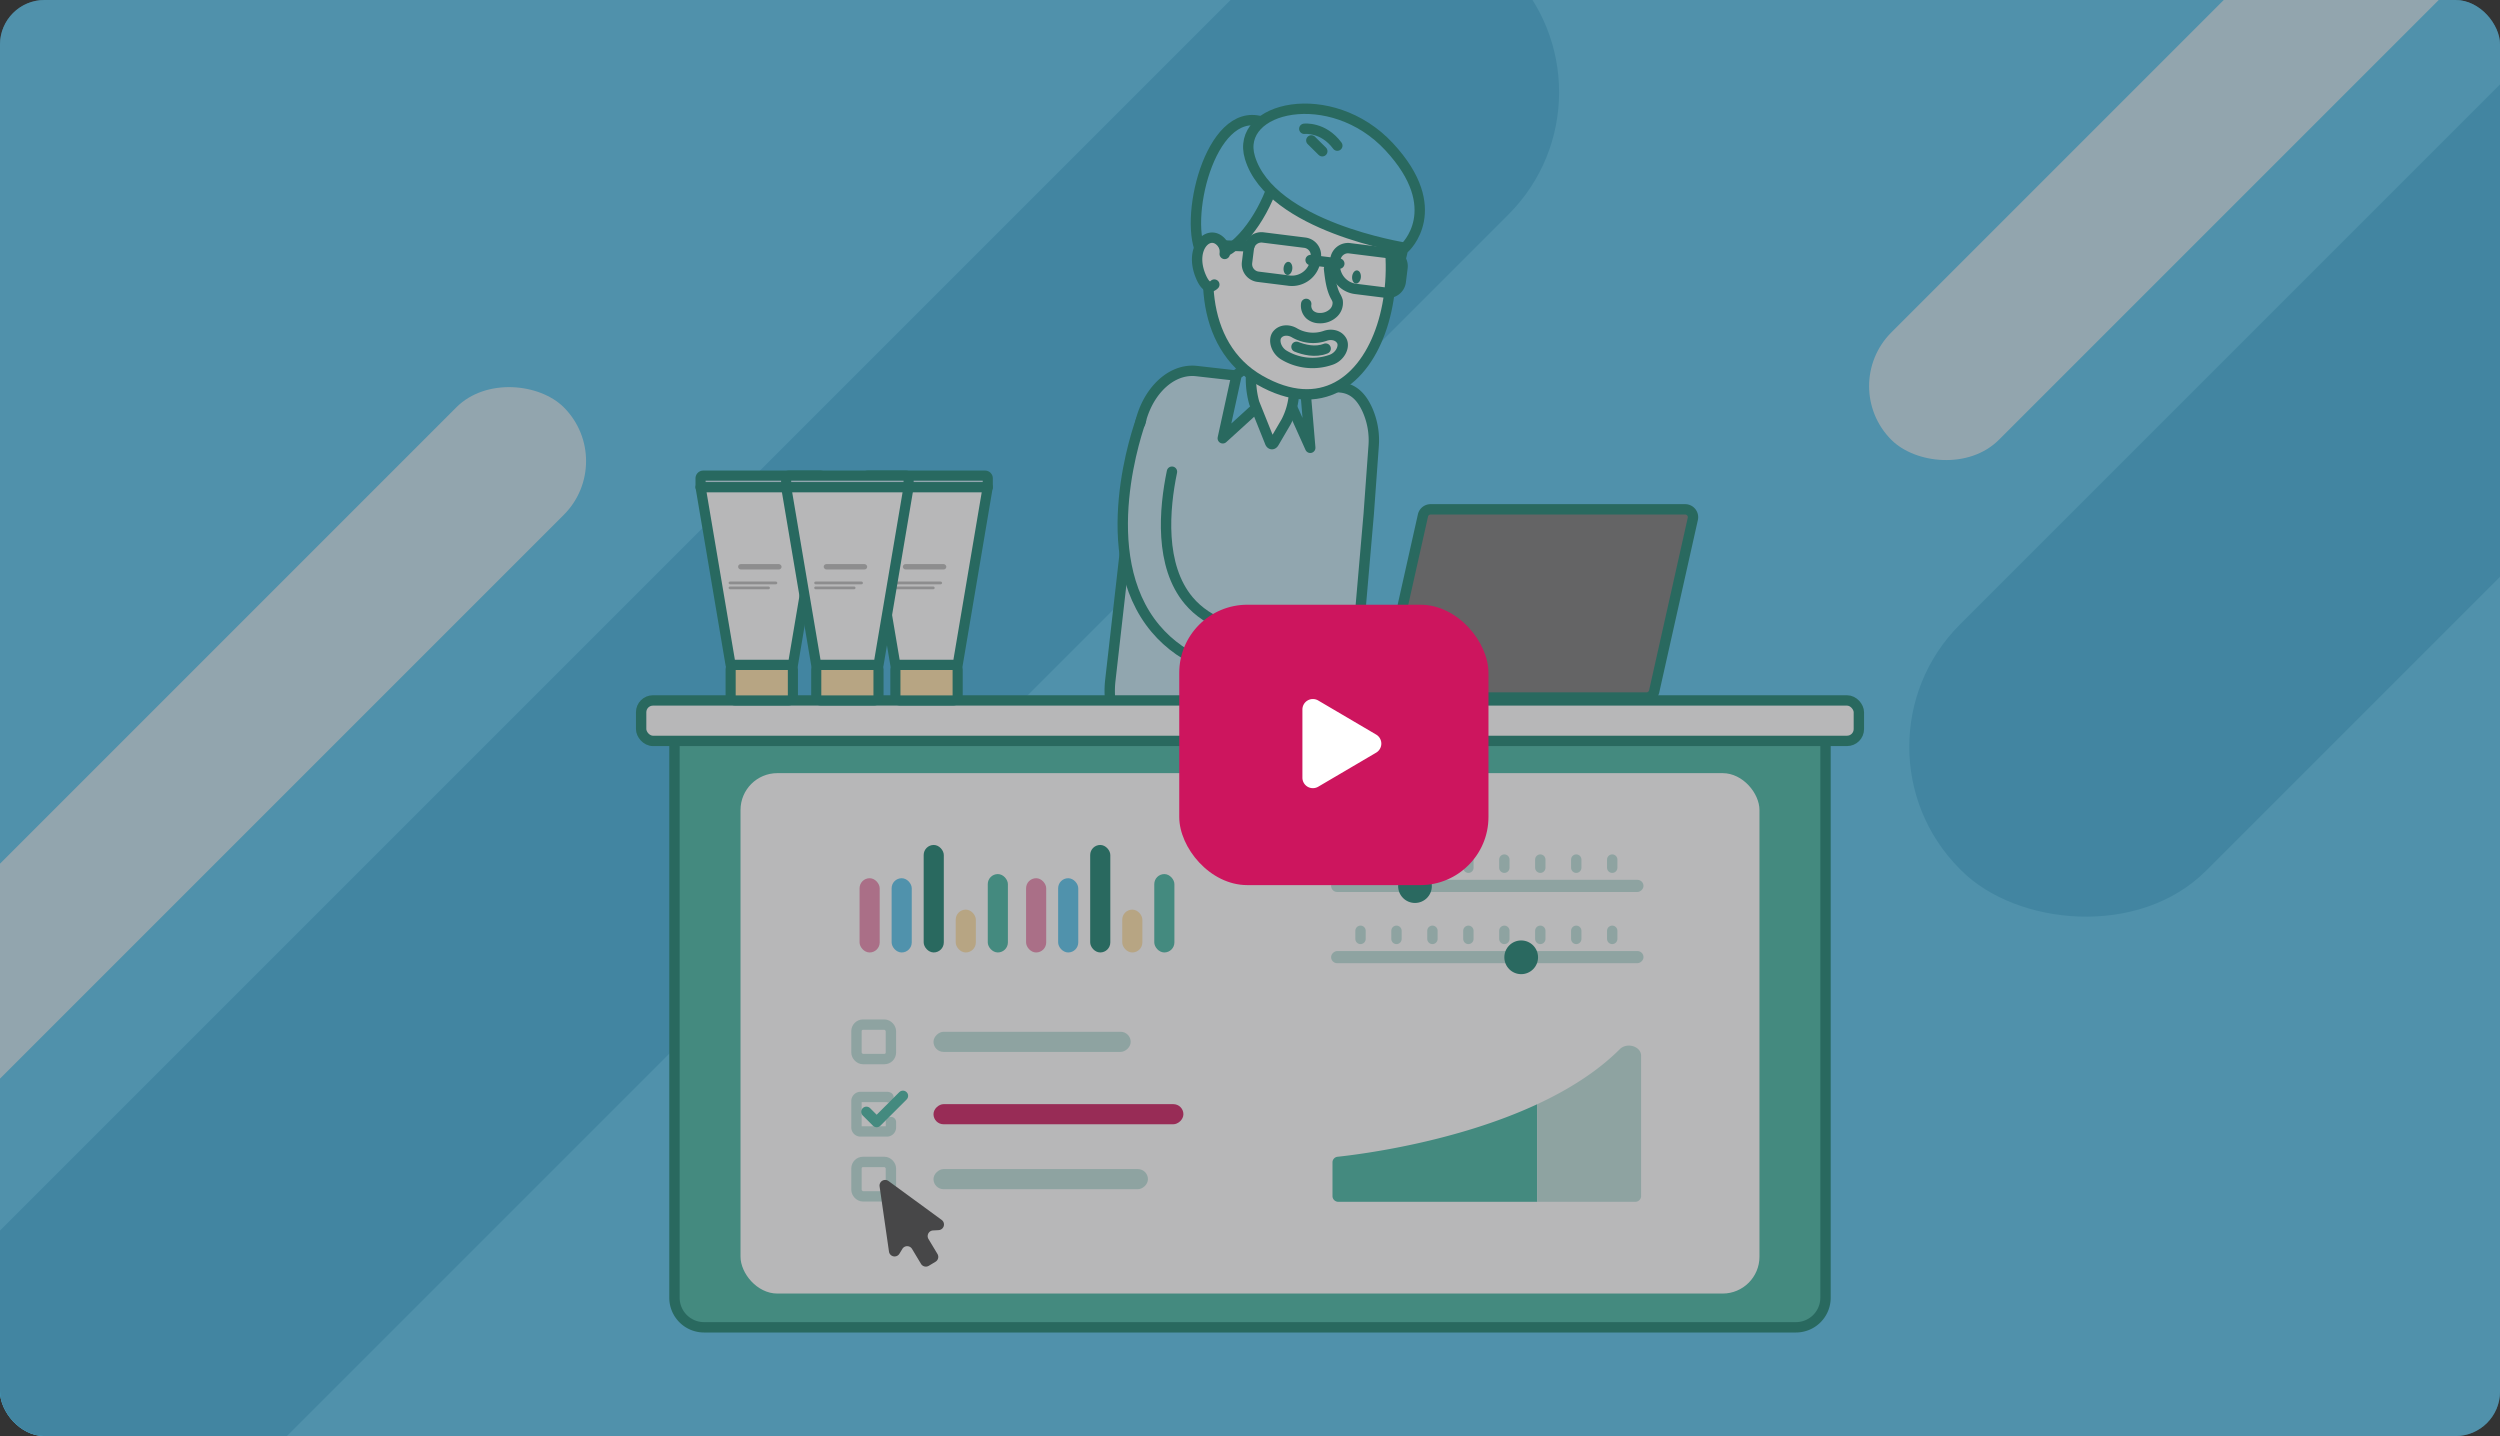 <svg xmlns="http://www.w3.org/2000/svg" width="954" height="548" viewBox="0 0 954 548">
    <rect x="0" y="0" width="954" height="548" fill="#333333" stroke="none"/>
    <defs>
        <clipPath id="yr1cqviwca">
            <rect width="954" height="548" rx="17" transform="translate(486 5188.24)" style="fill:#56c1ea"/>
        </clipPath>
    </defs>
    <g data-name="BLOC 11 - VIDÉO">
        <g data-name="Groupe 394" transform="translate(-486 -5188.24)">
            <rect data-name="Rect" width="954" height="548" rx="17" transform="translate(486 5188.24)" style="fill:#56c1ea"/>
            <g data-name="Groupe de masques 18" style="clip-path:url(#yr1cqviwca)">
                <rect data-name="Rectangle 393" width="871" height="132.864" rx="66" transform="rotate(-45 7134.498 2391.707)" style="fill:#40aed9"/>
                <rect data-name="Rectangle 396" width="871" height="132.864" rx="66" transform="rotate(-45 7200.368 1303.48)" style="fill:#40aed9"/>
                <rect data-name="Rectangle 394" width="381" height="58" rx="29" transform="rotate(-45 7034.237 1234.667)" style="fill:#c3e2ee"/>
                <rect data-name="Rectangle 395" width="381" height="58" rx="29" transform="rotate(-45 6956.463 2299.882)" style="fill:#c3e2ee"/>
            </g>
            <g transform="translate(174.013 5016.556)">
                <g data-name="Groupe 389">
                    <path data-name="Tracé 1243" d="M989.548 481.16s1.654 18.806 18.5 21.824 4.691 14.365 4.691 14.365l-40.495 4.664z" transform="translate(-161.852 -87.086)" style="stroke-width:3.96px;stroke-linejoin:round;stroke-linecap:round;stroke:#177f6e;fill:#c1e3f1"/>
                    <path data-name="Tracé 1244" d="m960.107 415.573-6.4 73.943c-1.64 14.466-11.6 25.219-22.242 24.011l-53.692-5.711c-10.645-1.208-17.936-13.919-16.3-28.385l10.672-94c1.64-14.466 11.6-25.219 22.242-24.011l55.136 6.258c4.516.513 7.648 3.314 9.977 8.377a28.645 28.645 0 0 1 2.444 14.081l-1.843 25.435z" transform="translate(-125.783 -48.142)" style="stroke-width:3.96px;stroke-linejoin:round;stroke-linecap:round;stroke:#177f6e;fill:#c1e3f1"/>
                    <path data-name="Tracé 1245" d="m969.152 367.322 2.039 24.146-7.081-15.762s1.114-8.64.871-12.056l4.165 3.665z" transform="translate(-159.21 -48.899)" style="fill:#57c3ec;stroke-width:3.96px;stroke-linejoin:round;stroke-linecap:round;stroke:#177f6e"/>
                    <path data-name="Tracé 1246" d="m934.523 358.93-4.07 3.058-5.312 24.321 14.52-13.224" transform="translate(-146.545 -47.365)" style="fill:#57c3ec;stroke-width:3.96px;stroke-linejoin:round;stroke-linecap:round;stroke:#177f6e"/>
                    <path data-name="Tracé 1247" d="m943.295 325.037-2.039 22.377a34.442 34.442 0 0 0 1.073 12.67l5.927 14.783c.351 1.141 1.08 1.3 1.634.344l4.59-7.857a27.022 27.022 0 0 0 3.044-10.8l2.052-22.782c.236-2.612-.351-4.988-1.4-5.677l-12.353-8.067c-1.384-.9-2.234 1.539-2.531 5z" transform="translate(-151.733 -34.661)" style="fill:#fff;stroke-width:3.96px;stroke-linejoin:round;stroke-linecap:round;stroke:#177f6e"/>
                    <g data-name="Groupe 388" transform="translate(768.351 213.18)">
                        <path data-name="Tracé 1248" d="M1006.248 259.469c-20.393-3.848-26 41.669-16.93 53.212 18.563 2.673 35.378-49.729 16.93-53.213z" transform="translate(-934.388 -228.148)" style="fill:#fff;stroke-width:3.96px;stroke-linejoin:round;stroke-linecap:round;stroke:#177f6e"/>
                        <path data-name="Tracé 1249" d="M971.144 231.3c31.679 36.377 12.022 115-34.589 88.314s-.526-128.63 34.589-88.314z" transform="translate(-912.197 -216.041)" style="fill:#fff;stroke-width:3.96px;stroke-linejoin:round;stroke-linecap:round;stroke:#177f6e"/>
                        <ellipse data-name="Ellipse 71" cx="2.518" cy="1.674" rx="2.518" ry="1.674" transform="rotate(-84.43 51.473 13.334)" style="fill:#177f6e"/>
                        <ellipse data-name="Ellipse 72" cx="2.518" cy="1.674" rx="2.518" ry="1.674" transform="rotate(-84.43 66.354 .553)" style="fill:#177f6e"/>
                        <path data-name="Tracé 1250" d="M935.073 220.164c-19.859-6.008-30.3 38.645-22.526 51.093 18.172 4.643 40.495-45.657 22.526-51.093z" transform="translate(-909.965 -215.27)" style="fill:#57c3ed;stroke-width:3.96px;stroke-linejoin:round;stroke-linecap:round;stroke:#177f6e"/>
                        <path data-name="Tracé 1251" d="M921.17 292.267a6.369 6.369 0 0 0-.425-3.233c-4.55-7.527-13.75.3-8.566 12.11 1.748 3.976 3.517 4.286 5.022 2.822" transform="translate(-910.184 -236.867)" style="fill:#fff;stroke-width:3.96px;stroke-linejoin:round;stroke-linecap:round;stroke:#177f6e"/>
                        <path data-name="Tracé 1252" d="M940.195 231.845c-5.92-19.5 30.984-27.98 53.118-4.165s6.014 38.531 6.014 38.531-51.12-7.959-59.132-34.359z" transform="translate(-919.582 -213.18)" style="fill:#57c3ed;stroke-width:3.96px;stroke-linejoin:round;stroke-linecap:round;stroke:#177f6e"/>
                        <path data-name="Tracé 1253" d="M971.23 224.5s7.216-.851 12.6 6.426" transform="translate(-929.874 -216.847)" style="fill:none;stroke-width:3.96px;stroke-linejoin:round;stroke-linecap:round;stroke:#177f6e"/>
                        <path data-name="Tracé 1254" d="M975.2 231.09s2.187 2.2 4.185 4.131" transform="translate(-931.164 -219)" style="fill:#fff;stroke-width:3.96px;stroke-linejoin:round;stroke-linecap:round;stroke:#177f6e"/>
                        <path data-name="Tracé 1255" d="M980.991 303.67c.419 3.659.871 7.432 2.471 10.449a7.928 7.928 0 0 1 .817 1.8 5.284 5.284 0 0 1-1.863 4.813 7.28 7.28 0 0 1-5.157 1.748 5.474 5.474 0 0 1-3.6-1.343 4.7 4.7 0 0 1-1.37-4.077" transform="translate(-930.199 -242.587)" style="fill:#fff;stroke-width:3.96px;stroke-linejoin:round;stroke-linecap:round;stroke:#177f6e"/>
                        <path data-name="Tracé 1256" d="M9.039.007h11.887a4.869 4.869 0 0 1 4.867 4.867v5.38a4.869 4.869 0 0 1-4.867 4.867H4.867A4.869 4.869 0 0 1 0 10.254V9.045A9.05 9.05 0 0 1 9.045 0z" transform="rotate(-172.88 24.324 31.975)" style="fill:none;stroke-width:3.96px;stroke-linejoin:round;stroke-linecap:round;stroke:#177f6e"/>
                        <path data-name="Tracé 1257" d="M4.874.007h16.059A4.869 4.869 0 0 1 25.8 4.874v5.38a4.869 4.869 0 0 1-4.867 4.867H9.045A9.05 9.05 0 0 1 0 6.075V4.867A4.869 4.869 0 0 1 4.867 0z" transform="rotate(7.12 -396.03 458.942)" style="fill:none;stroke-width:3.96px;stroke-linejoin:round;stroke-linecap:round;stroke:#177f6e"/>
                        <path data-name="Ligne 32" transform="translate(43.766 57.735)" style="fill:none;stroke-width:3.96px;stroke-linejoin:round;stroke-linecap:round;stroke:#177f6e" d="M10.949 1.37 0 0"/>
                        <path data-name="Ligne 33" transform="translate(10.561 52.166)" style="fill:none;stroke-width:3.96px;stroke-linejoin:round;stroke-linecap:round;stroke:#177f6e" d="M9.788.371 0 0"/>
                        <g data-name="Groupe 387">
                            <path data-name="Tracé 1258" d="M976.121 349.717a21.2 21.2 0 0 1-17.9-1.742c-3.294-1.931-4.205-6.069-2.579-7.925 1.627-1.89 4.361-1.836 6.406-.675a14.181 14.181 0 0 0 11.968 1.168c2.234-.736 4.928-.263 6.156 1.9 1.242 2.14-.459 6.028-4.057 7.284z" transform="translate(-924.552 -253.924)" style="fill:none;stroke-width:3.96px;stroke-linejoin:round;stroke:#177f6e"/>
                            <path data-name="Tracé 1259" d="M966.81 347.76c2.66 1.067 7.176 2.315 11.138.682" transform="translate(-928.437 -256.915)" style="fill:none;stroke-width:3.96px;stroke-linejoin:round;stroke-linecap:round;stroke:#177f6e"/>
                        </g>
                    </g>
                    <path data-name="Tracé 1260" d="M875.572 389.26c-.763 2.072-18.408 51.086 5.542 79.539 10.51 12.488 26.92 18.732 48.946 18.692v-16.546c-16.842.068-28.986-4.205-36.236-12.8-11.293-13.379-9.383-35.088-6.447-49.243" transform="translate(-128.171 -57.221)" style="stroke-width:3.96px;stroke-linejoin:round;stroke-linecap:round;stroke:#177f6e;fill:#c1e3f1"/>
                    <path data-name="Tracé 1261" d="M959.64 511.378s17.281.648 29.62-2.72a3.613 3.613 0 0 1 4.516 2.788h0a3.6 3.6 0 0 1-2.707 4.185c-3.5.824-8.809 2.039-11.2 2.369 0 0 4.752 1.256 4.55 7.095h-24.772v-13.724z" transform="translate(-157.757 -95.98)" style="fill:#fff;stroke-width:3.96px;stroke-linejoin:round;stroke-linecap:round;stroke:#177f6e"/>
                </g>
                <path data-name="Tracé 1262" d="M615.18 569.7h439.241v213.066a11.287 11.287 0 0 1-11.28 11.28H626.46a11.287 11.287 0 0 1-11.28-11.28V569.7z" transform="translate(-45.817 -115.859)" style="stroke-miterlimit:10;fill:#43b5a2;stroke-width:3.96px;stroke:#177f6e"/>
                <rect data-name="Rectangle 360" width="388.83" height="198.593" rx="14.06" transform="translate(594.569 466.714)" style="fill:#fff"/>
                <rect data-name="Rectangle 361" width="464.683" height="15.438" rx="4.51" transform="translate(556.646 438.97)" style="stroke-miterlimit:10;fill:#fff;stroke-width:3.96px;stroke:#177f6e"/>
                <g data-name="Groupe 390" transform="translate(638.817 494.12)">
                    <rect data-name="Rectangle 362" width="7.682" height="28.338" rx="3.841" transform="translate(13.413 12.691)" style="fill:#57c3ec"/>
                    <rect data-name="Rectangle 363" width="7.682" height="28.338" rx="3.841" transform="translate(1.181 12.691)" style="fill:#ea89af"/>
                    <rect data-name="Rectangle 364" width="7.682" height="41.021" rx="3.841" transform="translate(25.644)" style="fill:#177f6e"/>
                    <rect data-name="Rectangle 365" width="7.682" height="16.356" rx="3.841" transform="translate(37.869 24.672)" style="fill:#ffe1a9"/>
                    <rect data-name="Rectangle 366" width="7.682" height="29.911" rx="3.841" transform="translate(50.101 11.111)" style="fill:#43b5a2"/>
                    <rect data-name="Rectangle 367" width="7.682" height="28.338" rx="3.841" transform="translate(76.953 12.691)" style="fill:#57c3ec"/>
                    <rect data-name="Rectangle 368" width="7.682" height="28.338" rx="3.841" transform="translate(64.722 12.691)" style="fill:#ea89af"/>
                    <rect data-name="Rectangle 369" width="7.682" height="41.021" rx="3.841" transform="translate(89.185)" style="fill:#177f6e"/>
                    <rect data-name="Rectangle 370" width="7.682" height="16.356" rx="3.841" transform="translate(101.416 24.672)" style="fill:#ffe1a9"/>
                    <rect data-name="Rectangle 371" width="7.682" height="29.911" rx="3.841" transform="translate(113.641 11.111)" style="fill:#43b5a2"/>
                    <rect data-name="Rectangle 372" width="7.682" height="75.252" rx="3.841" transform="rotate(-90 54.181 24.79)" style="fill:#bcdfda"/>
                    <rect data-name="Rectangle 373" width="7.682" height="95.368" rx="3.841" transform="rotate(-90 67.989 38.598)" style="fill:#cc1c5f"/>
                    <rect data-name="Rectangle 374" width="4.644" height="119.217" rx="2.322" transform="rotate(-90 99.53 -81.58)" style="fill:#bcdfda"/>
                    <path data-name="Tracé 1263" d="M731.219 781.419v2.032a1.538 1.538 0 0 1-1.539 1.539h-10.071a1.538 1.538 0 0 1-1.539-1.539v-10.072a1.538 1.538 0 0 1 1.539-1.539h10.071a1.518 1.518 0 0 1 .6.121" transform="translate(-718.07 -675.669)" style="stroke:#bcdfda;fill:none;stroke-width:3.96px;stroke-linejoin:round;stroke-linecap:round"/>
                    <path data-name="Tracé 1264" d="m723.69 777.292 3.915 3.915 10.024-10.017" transform="translate(-719.896 -675.458)" style="stroke:#43b5a2;fill:none;stroke-width:3.96px;stroke-linejoin:round;stroke-linecap:round"/>
                    <rect data-name="Rectangle 375" width="13.143" height="13.143" rx="2.49" transform="translate(0 68.563)" style="stroke:#bcdfda;fill:none;stroke-width:3.96px;stroke-linejoin:round;stroke-linecap:round"/>
                    <rect data-name="Rectangle 376" width="7.682" height="81.834" rx="3.841" transform="rotate(-90 80.379 50.988)" style="fill:#bcdfda"/>
                    <rect data-name="Rectangle 377" width="13.143" height="13.143" rx="2.49" transform="translate(0 120.952)" style="stroke:#bcdfda;fill:none;stroke-width:3.96px;stroke-linejoin:round;stroke-linecap:round"/>
                    <circle data-name="Ellipse 73" cx="6.433" cy="6.433" r="6.433" transform="translate(206.694 9.268)" style="fill:#19806f"/>
                    <path data-name="Ligne 34" transform="translate(192.343 5.576)" style="stroke:#bcdfda;fill:none;stroke-width:3.96px;stroke-linejoin:round;stroke-linecap:round" d="M0 3.112V0"/>
                    <path data-name="Ligne 35" transform="translate(206.066 5.576)" style="stroke:#bcdfda;fill:none;stroke-width:3.96px;stroke-linejoin:round;stroke-linecap:round" d="M0 3.112V0"/>
                    <path data-name="Ligne 36" transform="translate(219.783 5.576)" style="stroke:#bcdfda;fill:none;stroke-width:3.96px;stroke-linejoin:round;stroke-linecap:round" d="M0 3.112V0"/>
                    <path data-name="Ligne 37" transform="translate(233.506 5.576)" style="stroke:#bcdfda;fill:none;stroke-width:3.96px;stroke-linejoin:round;stroke-linecap:round" d="M0 3.112V0"/>
                    <path data-name="Ligne 38" transform="translate(247.229 5.576)" style="stroke:#bcdfda;fill:none;stroke-width:3.96px;stroke-linejoin:round;stroke-linecap:round" d="M0 3.112V0"/>
                    <path data-name="Ligne 39" transform="translate(260.946 5.576)" style="stroke:#bcdfda;fill:none;stroke-width:3.96px;stroke-linejoin:round;stroke-linecap:round" d="M0 3.112V0"/>
                    <path data-name="Ligne 40" transform="translate(274.669 5.576)" style="stroke:#bcdfda;fill:none;stroke-width:3.96px;stroke-linejoin:round;stroke-linecap:round" d="M0 3.112V0"/>
                    <rect data-name="Rectangle 378" width="4.644" height="119.217" rx="2.322" transform="rotate(-90 113.121 -67.996)" style="fill:#bcdfda"/>
                    <circle data-name="Ellipse 74" cx="6.433" cy="6.433" r="6.433" transform="translate(247.223 36.438)" style="fill:#19806f"/>
                    <path data-name="Ligne 41" transform="translate(192.343 32.752)" style="stroke:#bcdfda;fill:none;stroke-width:3.96px;stroke-linejoin:round;stroke-linecap:round" d="M0 3.105V0"/>
                    <path data-name="Ligne 42" transform="translate(206.066 32.752)" style="stroke:#bcdfda;fill:none;stroke-width:3.96px;stroke-linejoin:round;stroke-linecap:round" d="M0 3.105V0"/>
                    <path data-name="Ligne 43" transform="translate(219.783 32.752)" style="stroke:#bcdfda;fill:none;stroke-width:3.96px;stroke-linejoin:round;stroke-linecap:round" d="M0 3.105V0"/>
                    <path data-name="Ligne 44" transform="translate(233.506 32.752)" style="stroke:#bcdfda;fill:none;stroke-width:3.96px;stroke-linejoin:round;stroke-linecap:round" d="M0 3.105V0"/>
                    <path data-name="Ligne 45" transform="translate(247.229 32.752)" style="stroke:#bcdfda;fill:none;stroke-width:3.96px;stroke-linejoin:round;stroke-linecap:round" d="M0 3.105V0"/>
                    <path data-name="Ligne 46" transform="translate(260.946 32.752)" style="stroke:#bcdfda;fill:none;stroke-width:3.96px;stroke-linejoin:round;stroke-linecap:round" d="M0 3.105V0"/>
                    <path data-name="Ligne 47" transform="translate(274.669 32.752)" style="stroke:#bcdfda;fill:none;stroke-width:3.96px;stroke-linejoin:round;stroke-linecap:round" d="M0 3.105V0"/>
                    <path data-name="Ligne 48" transform="translate(288.393 5.576)" style="stroke:#bcdfda;fill:none;stroke-width:3.96px;stroke-linejoin:round;stroke-linecap:round" d="M0 3.112V0"/>
                    <path data-name="Ligne 49" transform="translate(288.393 32.752)" style="stroke:#bcdfda;fill:none;stroke-width:3.96px;stroke-linejoin:round;stroke-linecap:round" d="M0 3.105V0"/>
                    <path data-name="Tracé 1265" d="m754.822 833.994-20.285-14.837a2.157 2.157 0 0 0-3.409 2.052l3.584 24.875a2.158 2.158 0 0 0 3.983.81l1.121-1.843a2.156 2.156 0 0 1 3.692.007l3.429 5.711a2.161 2.161 0 0 0 2.963.736l2.579-1.553a2.161 2.161 0 0 0 .736-2.963l-3.429-5.711a2.16 2.16 0 0 1 1.728-3.267l2.153-.122a2.157 2.157 0 0 0 1.148-3.895z" transform="translate(-722.306 -690.908)" style="fill:#484848"/>
                    <path data-name="Tracé 1266" d="M989.263 795.972a2.168 2.168 0 0 0-2.093 1.991v13.2a2.227 2.227 0 0 0 2.4 2h75.725V775.93c-31.105 14.459-67.091 19.076-76.029 20.035z" transform="translate(-805.52 -676.998)" style="fill:#43b5a2"/>
                    <path data-name="Tracé 1267" d="M1134.394 744.174c-8.647 8.634-19.724 15.512-31.5 20.987V802.4h37.248a2.227 2.227 0 0 0 2.4-2v-53.728c0-3.6-5.38-5.258-8.148-2.5z" transform="translate(-843.125 -666.229)" style="fill:#bcdfda"/>
                </g>
                <rect data-name="Rectangle 379" width="130.956" height="8.748" rx="2.96" transform="translate(786.601 429.122)" style="fill:#484848;stroke-width:3.96px;stroke-linejoin:round;stroke-linecap:round;stroke:#177f6e"/>
                <path data-name="Tracé 1268" d="M1116.477 511.463h-97.13a3 3 0 0 1-2.923-3.652l14.749-65.829a3 3 0 0 1 2.923-2.342h97.13a3 3 0 0 1 2.923 3.652l-14.749 65.829a3 3 0 0 1-2.923 2.342z" transform="translate(-176.185 -73.593)" style="fill:#777778;stroke-width:3.96px;stroke-linejoin:round;stroke-linecap:round;stroke:#177f6e"/>
                <g data-name="Groupe 391" transform="translate(579.32 353.181)">
                    <path data-name="Tracé 1269" d="M676.656 424.907v-.014h0v-3.281a1.037 1.037 0 0 0-1.033-1.033h-44.66a1.037 1.037 0 0 0-1.033 1.033v3.281h0v.014a.741.741 0 0 0 .014.121h46.705c0-.04.013-.081.013-.121z" transform="translate(-629.93 -420.58)" style="stroke:#16806f;stroke-width:3.86px;stroke-linejoin:round;stroke-linecap:round;fill:#c1e3f1"/>
                    <path data-name="Tracé 1270" d="M629.937 427.18a.962.962 0 0 0 .034.148l11.435 67.638h23.761l11.433-67.638a1.17 1.17 0 0 0 .034-.149H629.93z" transform="translate(-629.93 -422.725)" style="stroke:#16806f;stroke-width:3.86px;fill:#fff;stroke-linejoin:round;stroke-linecap:round"/>
                    <rect data-name="Rectangle 380" width="23.761" height="13.548" rx="1.74" transform="translate(11.476 72.242)" style="stroke:#16806f;stroke-width:3.86px;fill:#ffe1a9;stroke-linejoin:round;stroke-linecap:round"/>
                    <rect data-name="Rectangle 381" width="16.599" height="2.059" rx="1.029" transform="translate(14.317 33.758)" style="fill:#bbbbba"/>
                    <rect data-name="Rectangle 382" width="18.59" height="1.046" rx=".523" transform="translate(10.699 40.427)" style="fill:#bbbbba"/>
                    <rect data-name="Rectangle 383" width="15.769" height="1.046" rx=".523" transform="translate(10.699 42.311)" style="fill:#bbbbba"/>
                </g>
                <g data-name="Groupe 392" transform="translate(642.192 353.181)">
                    <path data-name="Tracé 1271" d="M769.8 424.907v-.014h0v-3.281a1.037 1.037 0 0 0-1.033-1.033H724.1a1.037 1.037 0 0 0-1.033 1.033v3.281h0v.014a.748.748 0 0 0 .014.121h46.705c0-.04.013-.081.013-.121z" transform="translate(-723.07 -420.58)" style="stroke:#16806f;stroke-width:3.86px;stroke-linejoin:round;stroke-linecap:round;fill:#c1e3f1"/>
                    <path data-name="Tracé 1272" d="M723.077 427.18a.962.962 0 0 0 .034.148l11.435 67.638h23.761l11.435-67.638a1.17 1.17 0 0 0 .034-.149H723.07z" transform="translate(-723.07 -422.725)" style="stroke:#16806f;stroke-width:3.86px;fill:#fff;stroke-linejoin:round;stroke-linecap:round"/>
                    <rect data-name="Rectangle 384" width="23.761" height="13.548" rx="1.74" transform="translate(11.476 72.242)" style="stroke:#16806f;stroke-width:3.86px;fill:#ffe1a9;stroke-linejoin:round;stroke-linecap:round"/>
                    <rect data-name="Rectangle 385" width="16.599" height="2.059" rx="1.029" transform="translate(14.317 33.758)" style="fill:#bbbbba"/>
                    <rect data-name="Rectangle 386" width="18.59" height="1.046" rx=".523" transform="translate(10.699 40.427)" style="fill:#bbbbba"/>
                    <rect data-name="Rectangle 387" width="15.769" height="1.046" rx=".523" transform="translate(10.699 42.311)" style="fill:#bbbbba"/>
                </g>
                <g data-name="Groupe 393" transform="translate(611.984 353.181)">
                    <path data-name="Tracé 1273" d="M725.045 424.907v-.014h0v-3.281a1.037 1.037 0 0 0-1.033-1.033h-44.66a1.037 1.037 0 0 0-1.033 1.033v3.281h0v.014a.748.748 0 0 0 .014.121h46.705c0-.04.014-.081.014-.121z" transform="translate(-678.32 -420.58)" style="stroke:#16806f;stroke-width:3.86px;stroke-linejoin:round;stroke-linecap:round;fill:#c1e3f1"/>
                    <path data-name="Tracé 1274" d="M678.337 427.18a.948.948 0 0 0 .034.148l11.435 67.638h23.761L725 427.328a1.171 1.171 0 0 0 .034-.149H678.33z" transform="translate(-678.323 -422.725)" style="stroke:#16806f;stroke-width:3.86px;fill:#fff;stroke-linejoin:round;stroke-linecap:round"/>
                    <rect data-name="Rectangle 388" width="23.761" height="13.548" rx="1.74" transform="translate(11.482 72.242)" style="stroke:#16806f;stroke-width:3.86px;fill:#ffe1a9;stroke-linejoin:round;stroke-linecap:round"/>
                    <rect data-name="Rectangle 389" width="16.599" height="2.059" rx="1.029" transform="translate(14.324 33.758)" style="fill:#bbbbba"/>
                    <rect data-name="Rectangle 390" width="18.59" height="1.046" rx=".523" transform="translate(10.706 40.427)" style="fill:#bbbbba"/>
                    <rect data-name="Rectangle 391" width="15.769" height="1.046" rx=".523" transform="translate(10.706 42.311)" style="fill:#bbbbba"/>
                </g>
            </g>
            <rect data-name="Rect" width="954" height="548" rx="17" transform="translate(486 5188.24)" style="fill:#474748;opacity:.39"/>
        </g>
        <g transform="translate(-486 -5188.24)">
            <rect data-name="Rectangle 20" width="118" height="107" rx="26" transform="translate(936 5419)" style="fill:#cd155e"/>
            <path data-name="Polygone 1" d="M16.552 5.861a4 4 0 0 1 6.9 0l13.002 22.111A4 4 0 0 1 33.006 34H6.994a4 4 0 0 1-3.448-6.028z" transform="rotate(90 -2217.5 3234.5)" style="fill:#fff"/>
        </g>
    </g>
</svg>

